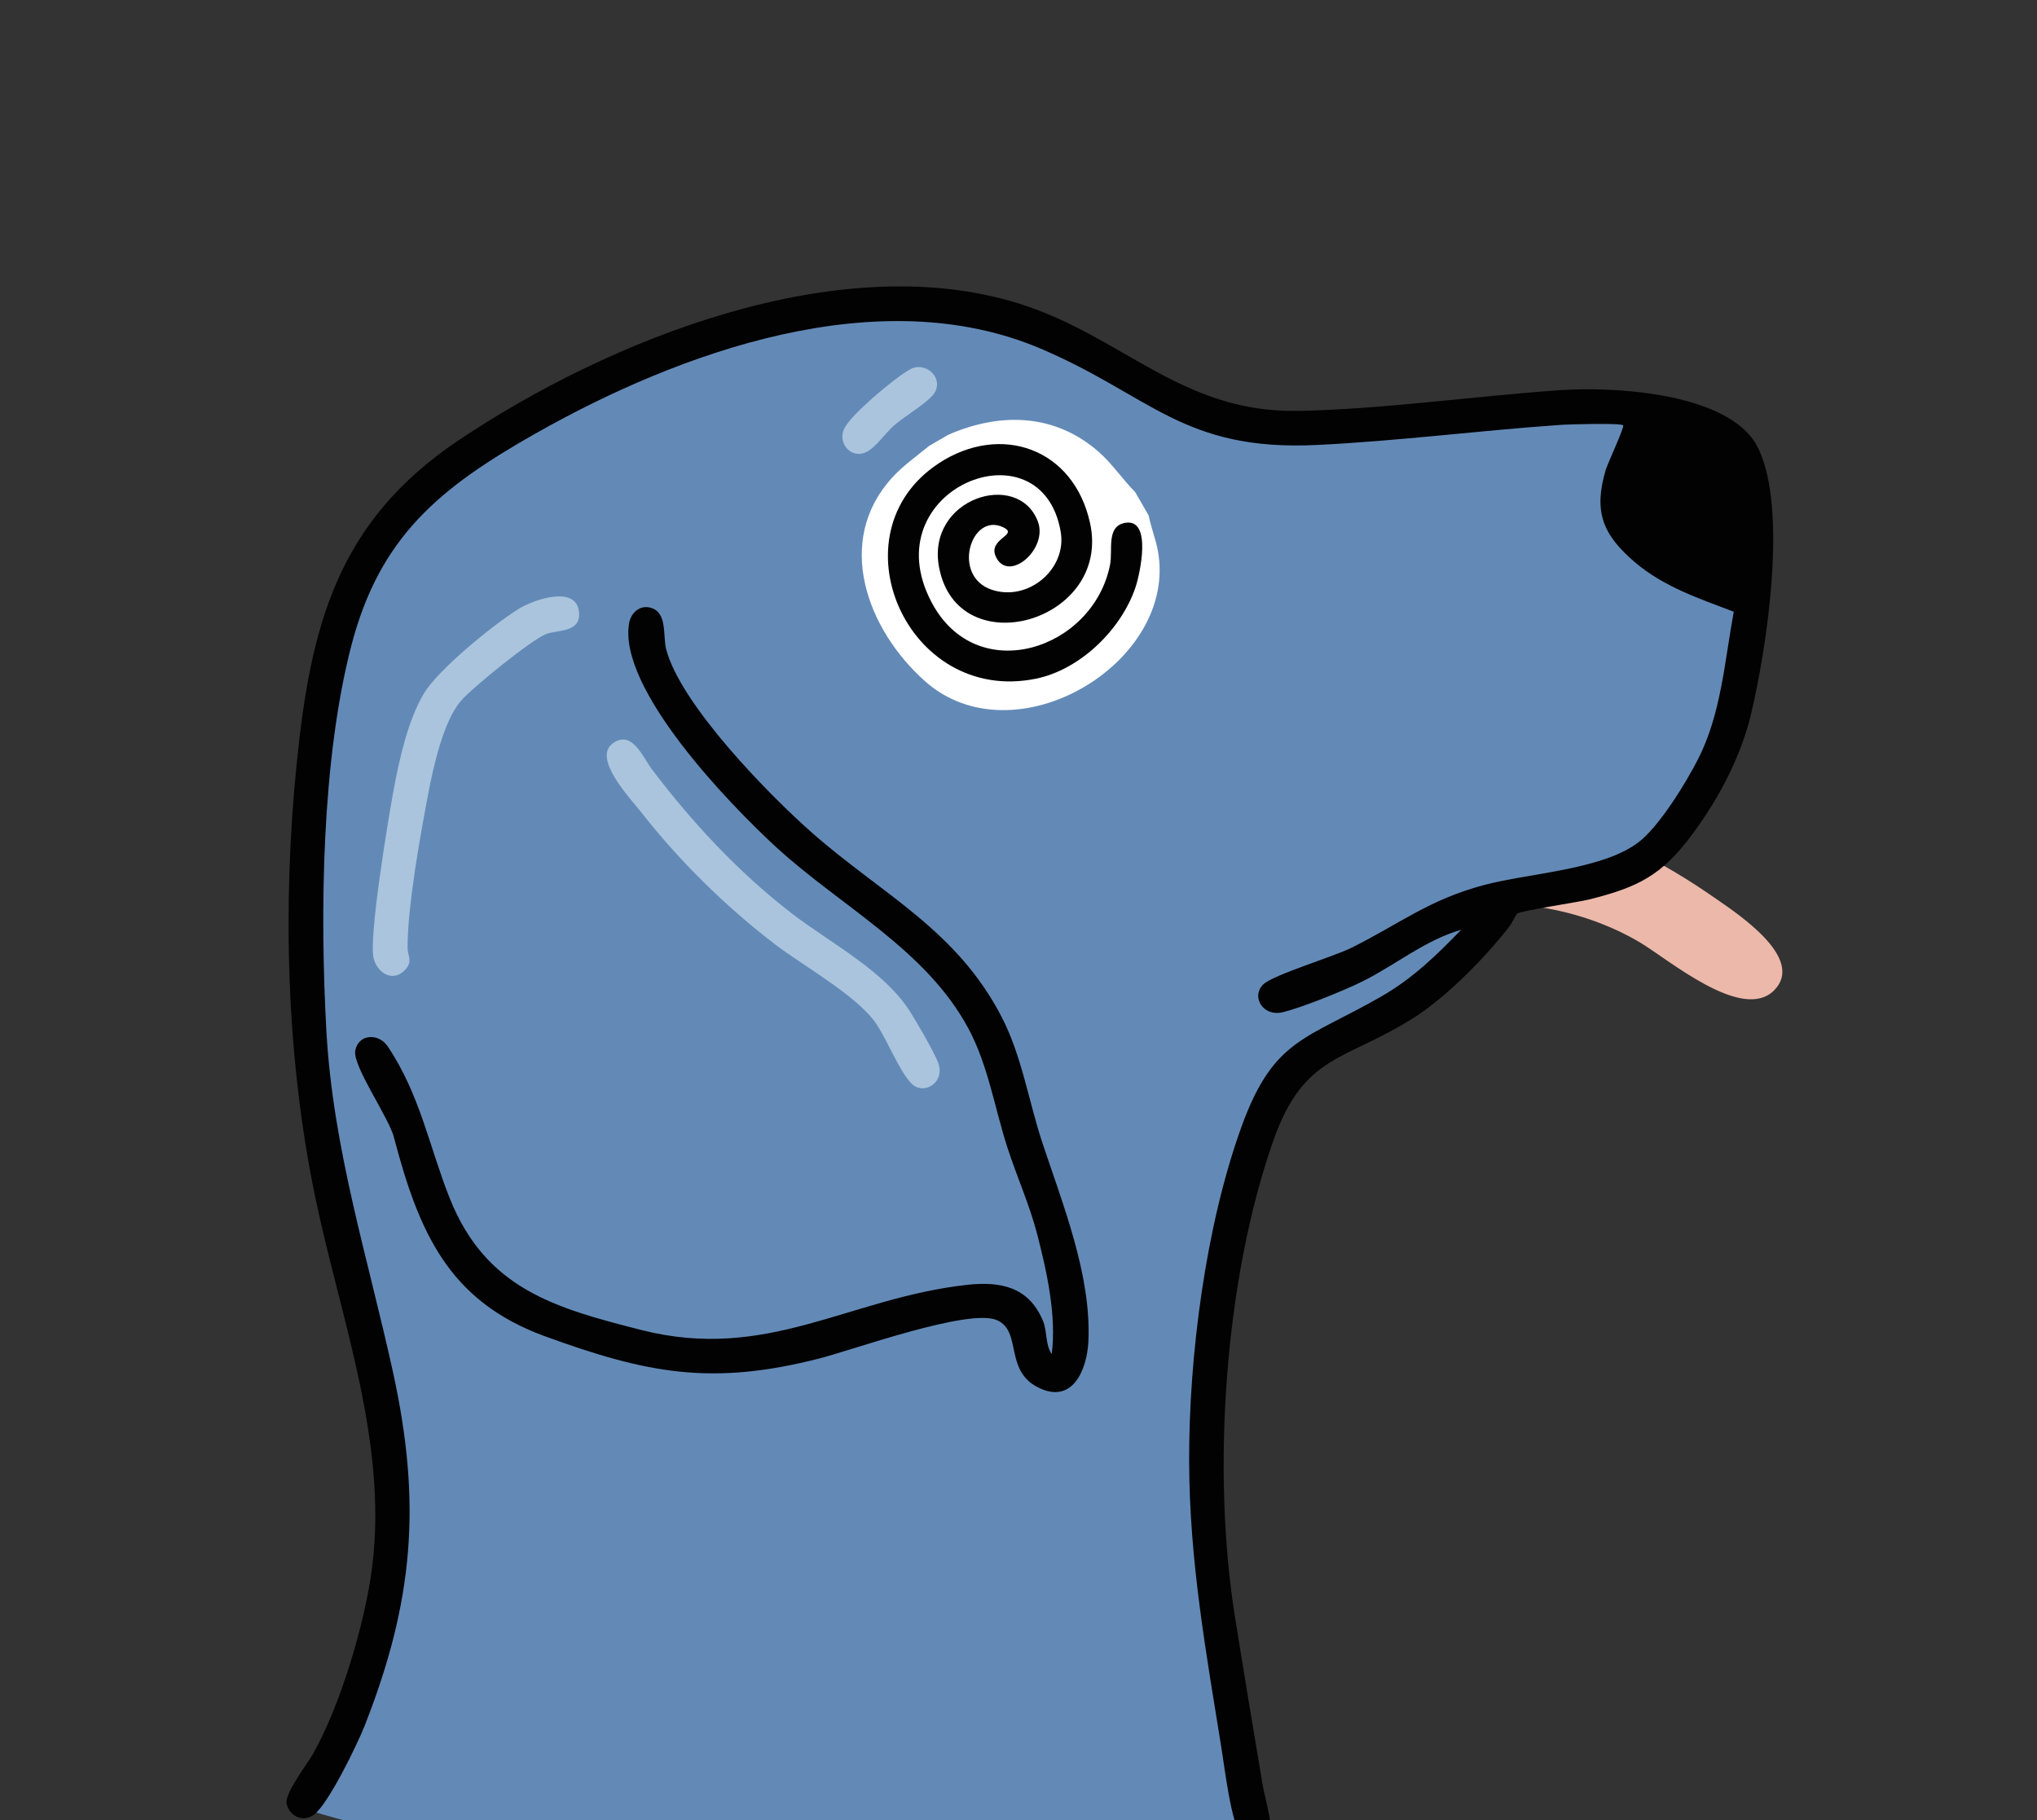 <svg width="320" height="286" viewBox="0 0 320 286" fill="none" xmlns="http://www.w3.org/2000/svg">
<rect x="0" y="0" width="320" height="286" fill="#333333" stroke="none"/>
<g clip-path="url(#clip0_2181_21626)">
<path d="M227.947 136.989C228.105 136.615 227.033 135.086 228.873 133.747C231.322 131.971 237.645 130.19 240.725 129.923C250.454 129.078 261.777 135.793 269.575 141.209C273.074 143.639 283.618 150.585 278.729 155.573C273.721 160.686 262.053 150.679 257.572 148.039C247.802 142.278 234.617 140.23 223.756 143.75C221.624 144.438 217.908 147.102 216.18 144.376C213.95 140.852 220.402 139.137 222.716 138.386C223.452 138.145 227.853 137.241 227.955 136.991L227.947 136.989ZM235.801 136.528C236.719 136.393 241.37 137.26 241.826 137.096C242.089 137 242.289 135.499 242.252 135.422C241.987 134.791 236.539 136.13 235.804 136.533L235.801 136.528Z" fill="#ECB8AA"/>
<path d="M77.813 67.76C85.879 62.831 94.161 59.55 102.937 56.294C105.572 55.316 108.362 54.743 110.954 53.619C112.826 52.813 114.701 51.51 116.54 50.794C121.8 48.736 129.911 47.717 135.655 47.197C144.872 46.358 159.291 49.481 167.796 53.111C170.652 54.329 173.806 57.044 176.527 58.602C177.684 59.262 178.964 59.533 179.989 60.1C183.48 62.026 184.204 63.6 188.662 64.621C198.812 66.954 209.153 65.014 219.38 64.616C221.722 64.527 224.081 64.895 226.421 64.802C238.977 64.28 249.845 62.226 262.437 65.07C276.969 68.354 278.12 83.618 275.892 95.889C274.084 105.853 269.868 124.042 263.565 131.819C257.61 139.169 244.183 136.249 237.296 142.18C233.211 145.7 229.677 149.94 225.239 153.459C214.836 161.704 204.537 163.656 199.237 177.334C195.314 187.474 190.076 196.741 190.159 207.902C190.168 209.325 190.626 210.572 190.533 212.089C190.441 213.605 189.864 215.359 189.726 217.029C189.359 221.474 190.162 226.134 190.275 230.614C190.563 241.995 190.311 254.24 192.959 265.417C193.946 269.589 198.157 280.159 196.973 283.699C196.861 284.032 196.431 284.266 196.32 284.599C196.169 285.047 196.198 286.676 195.942 287.616C195.812 288.101 195.14 290.094 194.783 290.307C194.608 290.408 192.322 290.619 191.905 290.655C181.57 291.54 170.84 291.005 160.483 291.287C144.858 291.716 129.45 293.758 113.708 292.699C109.104 292.392 104.58 291.317 99.968 291.07C95.67 290.841 91.484 291.394 87.23 291.315C75.287 291.1 62.222 288.402 50.77 285.098C50.38 284.984 47.699 284.18 47.613 284.032C47.408 283.677 50.267 277.261 50.645 276.35C55.673 264.306 59.371 254.522 61.275 241.358C62.123 235.532 61.511 235.109 60.676 229.584C60.38 227.627 60.607 225.475 60.349 223.582C59.688 218.727 57.847 213.48 56.815 208.655C56.076 205.195 55.862 201.446 54.988 198.057C54.036 194.374 53.048 191.609 52.267 187.757C49.107 172.168 47.413 155.925 46.934 139.989C46.525 126.5 49.931 110.567 53.652 97.604C57.872 82.875 64.84 75.675 77.816 67.752L77.813 67.76Z" fill="#638AB7"/>
<path d="M146.573 69.7L148.983 68.308C157.205 64.715 165.841 64.962 172.73 71.115C174.831 72.996 176.349 75.32 178.32 77.305L180.448 80.995C180.815 82.867 181.529 84.596 181.884 86.483C185.188 104.086 159.362 119.562 145.284 107.004C136.193 98.894 131.033 85.013 140.177 75.015C141.905 73.126 144.009 71.67 145.941 70.073L146.576 69.706L146.573 69.7Z" fill="white"/>
<path d="M275.467 69.165C275.731 69.536 276.077 70.149 276.274 70.565C280.846 80.192 277.54 101.82 275.096 112.123C273.49 118.889 270.06 125.366 265.946 130.952C261.108 137.522 257.382 139.399 249.562 141.339C247.87 141.759 238.99 143.074 238.347 143.537C238.169 143.669 237.528 145.007 237.237 145.395C233.611 150.175 227.336 156.544 222.305 159.769C211.344 166.803 204.866 165.437 200.013 179.267C192.326 201.18 190.354 231.204 194.011 254.095C195.418 262.9 196.888 271.74 198.371 280.53C198.605 281.914 199.822 286.363 199.55 287.298C198.972 289.271 196.302 289.931 194.988 288.386C193.427 286.561 192.364 277.655 191.906 274.817C189.446 259.51 186.861 245.272 186.806 229.692C186.75 213.131 189.384 192.653 195.016 177.066C200.058 163.099 205.188 163.364 217.038 156.537C221.929 153.718 225.667 150.088 229.552 146.076C223.96 147.668 219.209 151.622 214.008 154.21C211.194 155.611 204.401 158.363 201.437 159.051C198.4 159.76 196.485 156.563 198.458 154.659C200.025 153.153 209.501 150.313 212.307 148.911C219.952 145.101 224.43 141.382 233.09 139.063C240.197 137.161 251.692 136.695 257.42 132.317C260.656 129.847 264.886 122.957 266.772 119.237C270.398 112.096 270.925 103.876 272.363 96.112C266.967 94.064 261.319 92.169 256.852 88.354C251.728 83.987 250.319 80.356 252.248 73.834C252.537 72.855 255.2 67.139 254.987 66.831C254.713 66.431 246.421 66.671 245.341 66.744C232.559 67.622 219.704 69.291 206.901 69.912C185.83 70.937 180.782 62.136 163.482 54.776C138.077 43.966 106.812 55.264 84.087 68.135C69.081 76.638 59.642 84.304 55.189 101.457C50.53 119.416 50.247 143.346 51.269 161.901C52.294 180.546 57.808 197.622 61.757 215.68C66.255 236.247 64.966 251.614 57.286 271.141C56.147 274.04 51.57 283.498 49.298 285.129C47.596 286.353 45.543 285.412 45.033 283.438C44.623 281.859 48.197 277.27 49.141 275.615C53.488 267.972 57.401 254.827 58.479 246.084C60.913 226.422 53.499 207.165 49.522 188.092C44.957 166.185 44.357 142.34 46.593 120.107C48.776 98.492 52.877 82.037 71.996 69.207C95.572 53.392 131.669 38.842 160.016 47.677C176.389 52.781 185.575 64.936 204.046 64.558C217.382 64.286 231.677 62.224 245.083 61.303C253.47 60.725 270.166 61.663 275.473 69.162L275.467 69.165Z" fill="#020202"/>
<path d="M165.217 212.768C165.992 206.766 164.459 199.8 162.94 193.935C161.732 189.269 159.746 184.897 158.264 180.319C156.244 174.087 155.248 167.404 152.118 161.573C145.448 149.152 132.046 142.394 121.922 133.092C114.636 126.398 97.049 108.222 98.828 97.914C99.108 96.282 100.513 94.997 102.23 95.489C104.897 96.244 104.096 99.923 104.665 102.06C106.984 110.756 120.734 124.839 127.663 130.927C138.621 140.56 150.328 146.105 157.399 159.871C160.541 165.992 161.597 173.036 163.744 179.526C166.94 189.192 171.457 200.328 170.981 210.716C170.779 215.201 168.477 220.842 162.932 217.912C157.777 215.195 160.55 209.133 156.609 207.417C152.216 205.504 134.014 212.079 128.799 213.418C111.829 217.769 101.685 215.815 85.589 209.943C70.439 204.415 65.799 193.541 61.895 178.744C61.216 175.779 55.354 167.477 55.807 165.067C56.306 162.418 59.483 162.271 60.924 164.428C66.004 172.023 67.422 180.136 70.617 188.184C76.284 202.478 87.134 205.509 100.781 208.972C120.519 213.984 133.327 203.946 151.867 201.875C157.048 201.298 161.566 202.093 163.836 207.509C164.543 209.2 164.177 211.221 165.226 212.77L165.217 212.768Z" fill="#020202"/>
<path d="M147.452 72.804C157.21 66.401 168.687 70.434 171.244 82.2C174.611 97.696 150.478 104.576 147.527 89.164C145.441 78.277 159.929 73.735 163.043 81.936C164.692 86.276 158.418 91.668 156.447 87.479C155.1 84.618 160.176 84.066 157.59 82.839C152.52 80.427 149.409 90.543 155.824 92.666C161.548 94.56 167.632 89.39 166.63 83.552C163.633 66.068 136.904 76.843 146.366 94.669C153.48 108.078 171.73 102.089 174.379 88.749C174.844 86.409 173.736 82.64 176.788 82.141C181.047 81.447 179.056 90.272 178.372 92.293C176.127 98.941 169.674 105.221 162.724 106.637C142.437 110.77 130.761 83.771 147.455 72.809L147.452 72.804Z" fill="#020202"/>
<path d="M143.235 57.89C145.615 56.876 148.293 59.498 146.76 61.797C145.8 63.242 141.97 65.491 140.42 66.867C139.088 68.047 137.485 70.408 136.015 71.067C133.619 72.14 131.489 69.512 132.666 67.256C133.843 65 140.154 59.77 142.348 58.41C142.618 58.24 142.96 58.014 143.238 57.896L143.235 57.89Z" fill="#A9C4DC"/>
<path d="M96.27 116.785C99.313 114.582 101.015 119.039 102.419 120.886C108.802 129.296 115.962 136.996 124.305 143.454C130.349 148.131 138.938 152.482 143.012 159.019C144.215 160.946 146.423 164.737 147.282 166.728C148.72 170.053 145.087 172.237 143.14 170.196C141.193 168.155 139.341 163.303 137.603 160.781C134.588 156.41 126.247 151.803 121.802 148.406C114.071 142.506 106.743 135.299 100.733 127.62C99.032 125.443 93.004 119.153 96.275 116.782L96.27 116.785Z" fill="#A9C4DC"/>
<path d="M81.528 95.635C83.835 94.211 90.845 91.736 90.977 96.458C91.06 99.442 87.439 98.941 85.765 99.626C83.377 100.603 74.177 108.046 72.373 110.157C69.672 113.321 68.099 120.386 67.315 124.486C66.041 131.152 64.009 142.404 64.024 148.968C64.027 150.161 64.852 150.942 63.768 152.233C61.955 154.39 59.409 153.098 58.715 150.658C57.834 147.563 61.047 128.37 61.839 124.089C62.717 119.355 64.096 113.166 66.554 109.017C68.853 105.144 77.585 98.077 81.534 95.632L81.528 95.635Z" fill="#A9C4DC"/>
</g>
<defs>
<clipPath id="clip0_2181_21626">
<rect width="320" height="286" fill="white" transform="translate(0 0.001)"/>
</clipPath>
</defs>
</svg>
